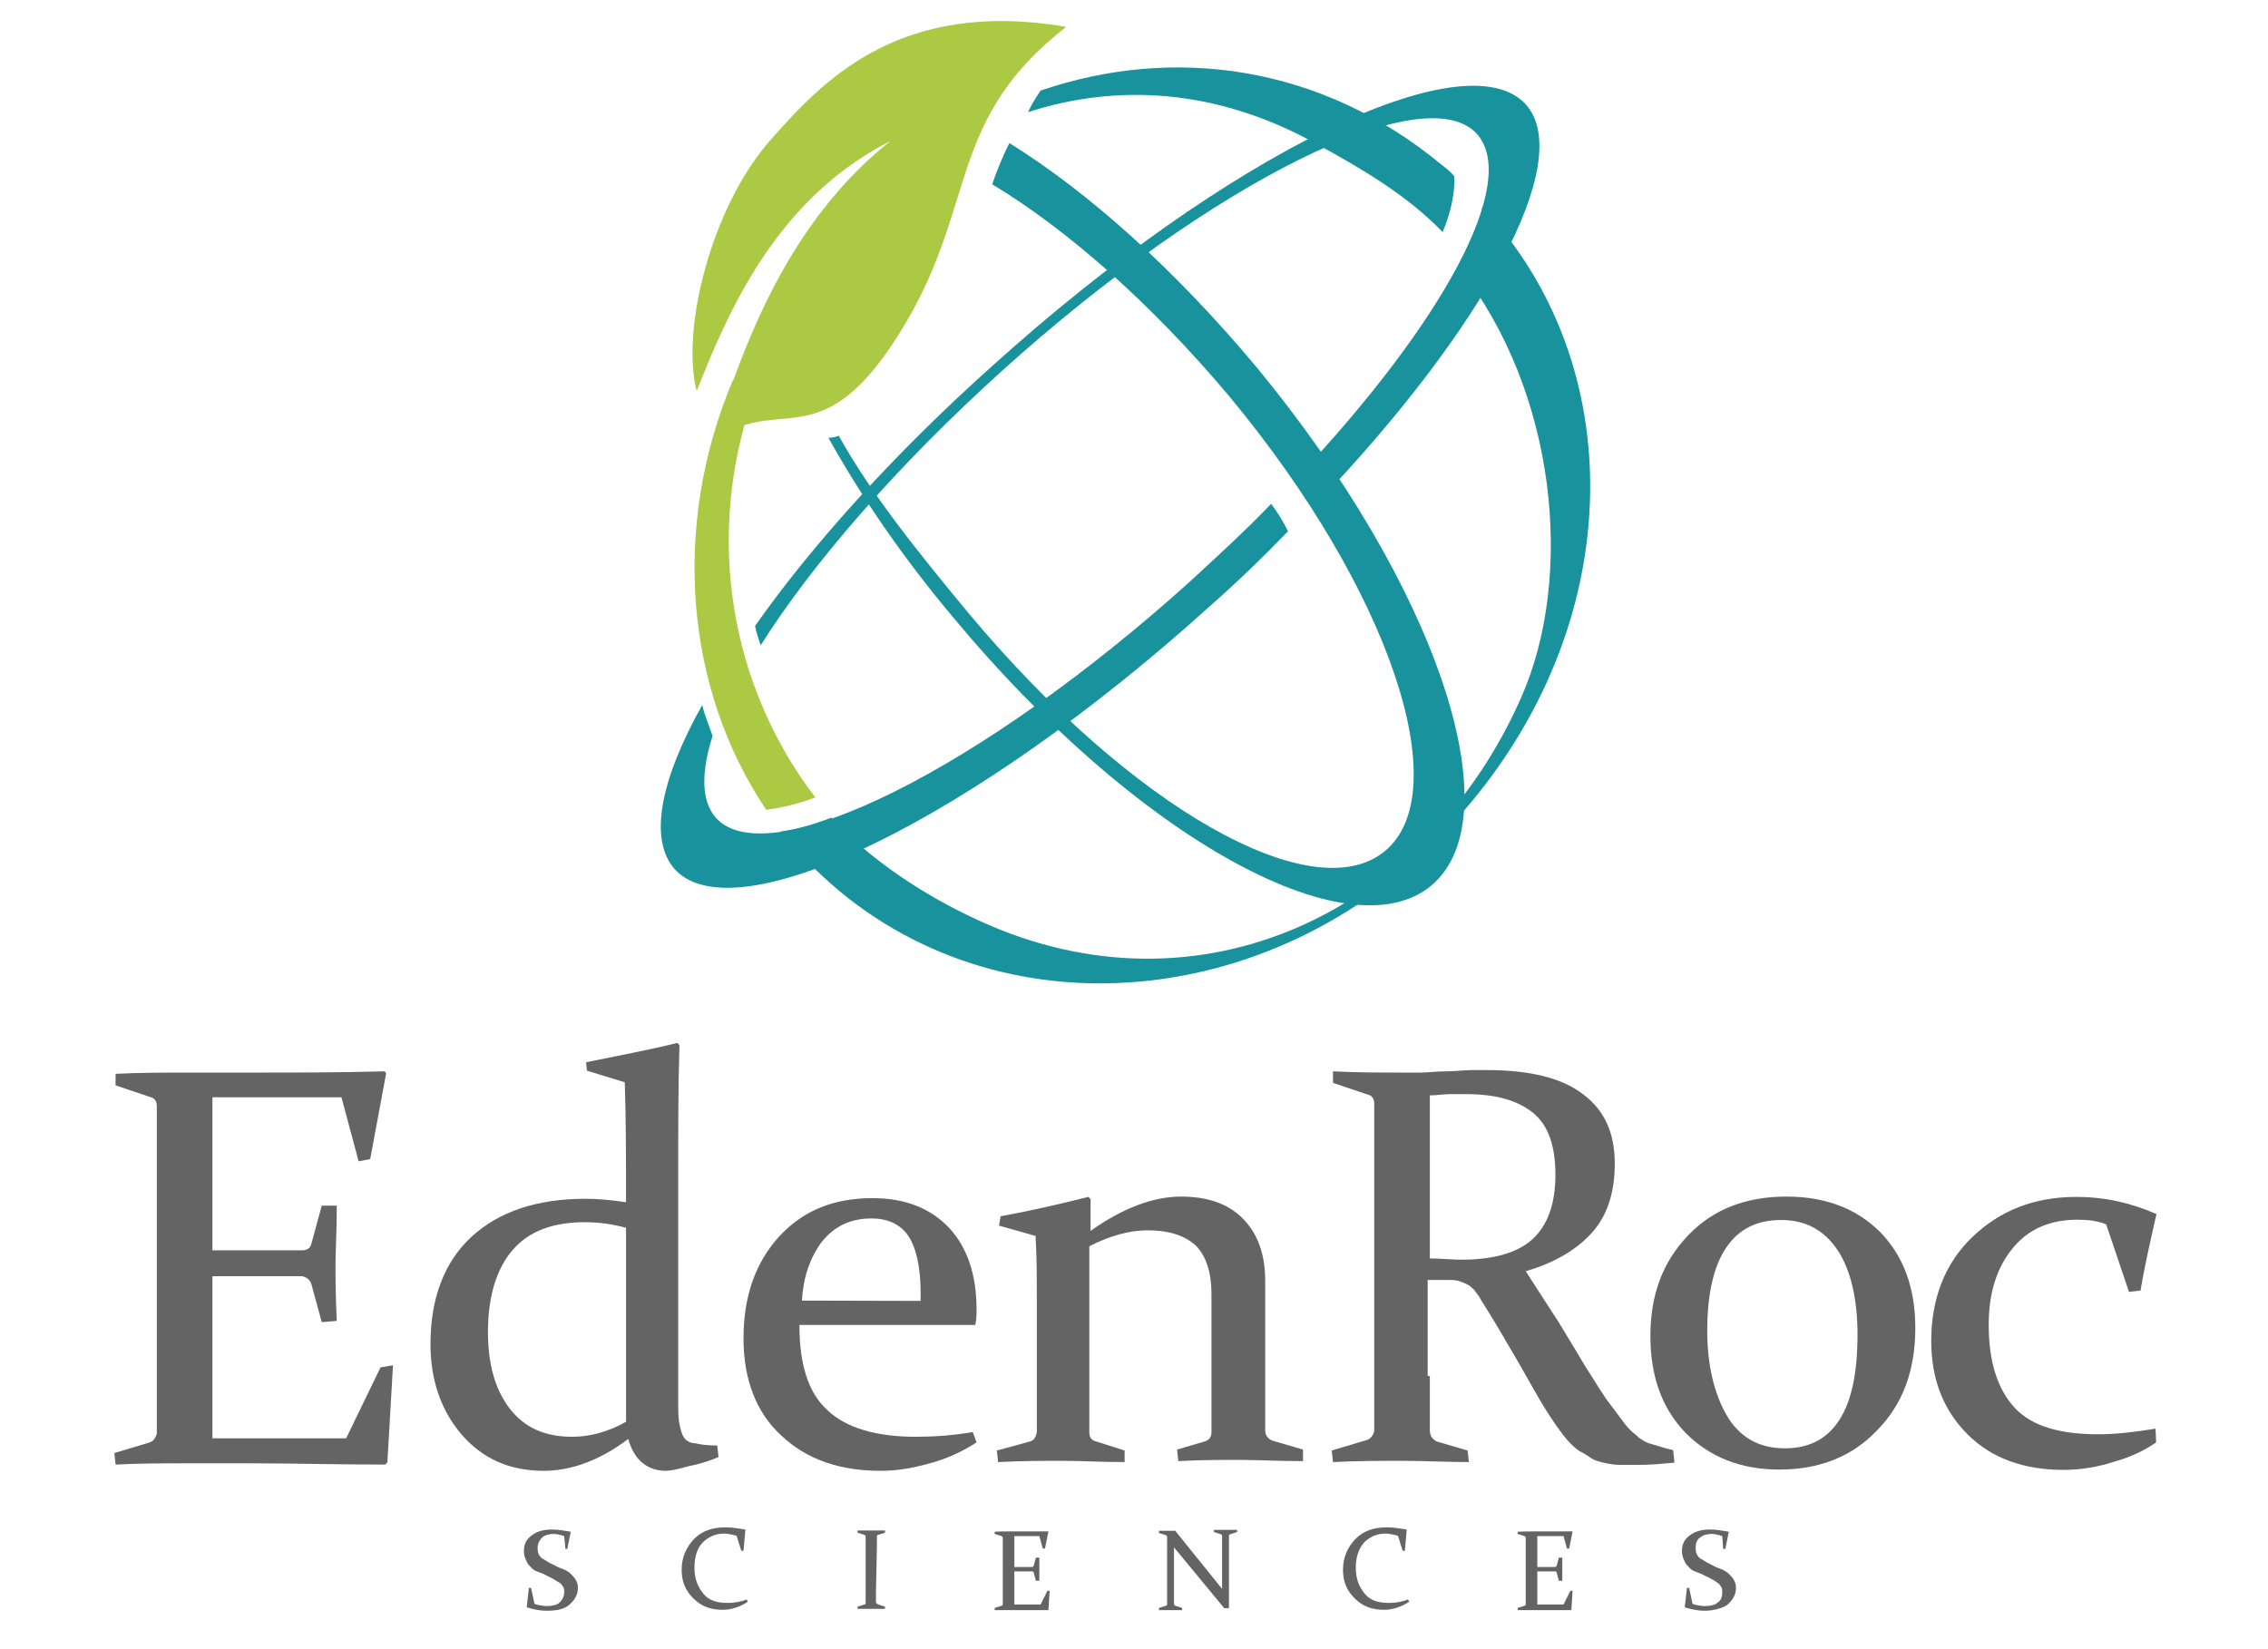 <?xml version="1.0" encoding="UTF-8"?> <!-- Generator: Adobe Illustrator 21.1.0, SVG Export Plug-In . SVG Version: 6.00 Build 0) --> <svg xmlns="http://www.w3.org/2000/svg" xmlns:xlink="http://www.w3.org/1999/xlink" version="1.1" id="Layer_1" x="0px" y="0px" viewBox="0 0 726 528" style="enable-background:new 0 0 726 528;" xml:space="preserve"> <style type="text/css"> .st0{fill:#636463;} .st1{fill:#18939E;} .st2{fill:#ABC942;} </style> <g> <path class="st0" d="M59.6,343.4h21.6c13.2,0,27.4,0,42-0.4l0.4,0.7l-5.1,27.4l-3.7,0.7l-5.5-20.5H68v49h8c6.2,0,13.2,0,20.8,0 c1.5,0,2.6-0.7,2.9-2.2l3.3-12.1h4.8c0,8.4-0.4,14.6-0.4,18.6c0,4,0,9.9,0.4,18.3l-4.8,0.4l-3.3-12.1c-0.4-1.5-1.5-2.2-2.9-2.6 c-7.7,0-14.6,0-20.8,0h-8v32.5c0,6.6,0,13.2,0,19.4h42.8l11-22.7l4-0.7l-1.8,31.1l-0.7,0.7c-15.4,0-29.6-0.4-42.8-0.4H59.3 c-7.3,0-14.6,0-22.3,0.4l-0.4-3.7l11-3.3c1.5-0.4,2.2-1.5,2.6-2.9c0-2.6,0-5.1,0-8c0-2.9,0-6.2,0-9.9v-72.4c0-2.9,0-5.8,0-8 c0-2.6,0-4.8,0-6.6c0-1.5-0.7-2.6-2.2-2.9l-11-3.7v-3.7C45,343.4,52.3,343.4,59.6,343.4z"></path> <path class="st0" d="M187.6,340.1c10.6-2.2,20.5-4,29.2-6.2l0.7,0.7c-0.4,12.8-0.4,26.3-0.4,40.9v48.6c0,8,0,16.4,0,24.5 c0,2.9,0,5.5,0.4,7.3c0.4,1.8,0.7,3.3,1.5,4.4c0.7,1.1,2.2,1.8,3.7,1.8c1.5,0.4,4,0.7,6.9,0.7l0.4,3.7c-2.6,1.1-5.8,2.2-9.5,2.9 c-3.7,1.1-6.2,1.5-7.3,1.5c-5.8,0-10.2-3.3-12.1-10.2c-9.1,6.9-18.3,10.2-27.1,10.2c-11,0-19.7-4-26.3-11.7 c-6.6-7.7-9.9-17.5-9.9-28.9c0-14.6,4.4-26.3,13.2-34.4c8.8-8,20.8-12.1,36.6-12.1c3.7,0,8,0.4,12.8,1.1c0-13.2,0-26-0.4-38.4 l-12.1-3.7L187.6,340.1z M200.4,393.1c-4-1.1-8.4-1.8-13.2-1.8c-10.2,0-17.9,2.9-23,8.8c-5.1,5.8-8,14.6-8,26.3 c0,10.2,2.2,18.3,6.9,24.5c4.8,6.2,11.3,9.1,20.1,9.1c5.5,0,11.3-1.5,17.2-4.8V393.1L200.4,393.1z"></path> <path class="st0" d="M312.6,461.8c-5.1,3.3-10.2,5.5-15.7,6.9c-5.5,1.5-10.2,2.2-15,2.2c-13.2,0-23.8-3.7-31.8-11.3 c-8-7.3-12.1-17.9-12.1-31.1c0-13.2,3.7-24.1,11.3-32.5c7.7-8.4,17.5-12.4,30-12.4c10.6,0,18.6,3.3,24.5,9.5c5.8,6.2,8.8,15,8.8,26 c0,1.8,0,3.3-0.4,5.1h-56.3c0,12.8,2.9,21.9,9.1,27.4c5.8,5.5,15.4,8.4,28.1,8.4c5.8,0,11.7-0.4,18.3-1.5L312.6,461.8z M294.7,416.5v-2.6c0-8.4-1.5-14.6-4-18.3c-2.6-3.7-6.6-5.5-11.7-5.5c-6.9,0-12.1,2.6-16.1,7.7c-3.7,5.1-5.8,11.3-6.2,18.6 L294.7,416.5L294.7,416.5z"></path> <path class="st0" d="M320.3,389.4c9.9-1.8,19.4-4,28.1-6.2l0.7,0.7v10.2c10.2-7.3,20.1-11,28.9-11c8.4,0,15,2.2,19.7,6.9 c4.8,4.8,7.3,11.3,7.3,20.1v31.4c0,7.3,0,12.8,0,16.4c0,1.5,0.7,2.6,2.2,3.3l9.9,2.9v3.7c-7.7,0-14.6-0.4-20.5-0.4 s-12.4,0-19.4,0.4l-0.4-3.7l8.8-2.6c1.5-0.4,2.2-1.5,2.2-2.9c0-0.7,0-2.6,0-5.5v-38.7c0-7.3-1.8-12.4-5.1-15.7 c-3.7-3.3-8.8-4.8-15.4-4.8c-5.8,0-12.1,1.8-18.6,5.1v39.1c0,7.3,0,14.3,0,20.5c0,1.5,0.7,2.6,2.2,2.9l9.1,2.9v3.7 c-7.3,0-13.9-0.4-19.7-0.4c-5.8,0-12.8,0-20.8,0.4l-0.4-3.7l10.6-2.9c1.5-0.4,1.8-1.5,2.2-2.9c0-3.7,0-7.3,0-11v-30.3 c0-7.7,0-15-0.4-21.6l-11.7-3.3L320.3,389.4z"></path> <path class="st0" d="M457.7,440.6c0,3.7,0,6.9,0,9.5c0,2.9,0,5.5,0,7.7c0,1.8,0.7,2.9,2.2,3.7l9.9,2.9l0.4,3.7 c-6.9,0-14.3-0.4-21.2-0.4c-7.3,0-14.6,0-22.3,0.4l-0.4-3.7l11-3.3c1.5-0.4,2.2-1.5,2.6-2.9c0-2.6,0-5.1,0-8s0-6.2,0-9.9v-72.4 c0-2.9,0-5.8,0-8c0-2.6,0-4.8,0-6.6c0-1.5-0.7-2.6-2.2-2.9l-11-3.7V343c7.7,0.4,15.4,0.4,22.7,0.4c1.5,0,3.3,0,5.5,0 c2.2,0,4.8-0.4,8-0.4c3.3,0,5.8-0.4,8-0.4c2.2,0,4,0,5.1,0c13.9,0,24.1,2.6,30.7,7.7c6.9,5.1,10.2,12.4,10.2,22.3 c0,8.8-2.2,16.1-6.9,21.6c-4.8,5.5-11.7,9.9-21.6,12.8c3.7,5.8,7.3,11.3,10.6,16.4c3.3,5.5,6.2,10.2,8.8,14.6 c2.9,4.4,5.1,8.4,7.7,11.7c2.6,3.3,4.4,6.2,6.2,8c1.1,1.1,2.2,1.8,2.9,2.6c1.1,0.7,2.2,1.5,3.3,1.8s2.2,0.7,3.7,1.1 c1.1,0.4,2.6,0.7,4,1.1l0.4,4c-4.4,0.4-8,0.7-11,0.7c-2.6,0-4.8,0-6.6,0s-3.7-0.4-5.1-0.7c-1.5-0.4-2.9-0.7-4-1.5 c-1.1-0.7-2.2-1.5-3.7-2.2c-2.6-1.8-4.8-4.4-7.3-8c-2.6-3.7-4.8-7.3-7.3-11.7s-5.1-9.1-8-13.9c-2.9-5.1-5.8-9.9-8.8-14.6 c-0.7-1.5-1.8-2.6-2.2-3.3c-0.7-0.7-1.5-1.5-2.2-1.8c-0.7-0.4-1.5-0.7-2.6-1.1s-2.2-0.4-4-0.4H457v30.7L457.7,440.6L457.7,440.6z M457.7,402.9c3.7,0,6.9,0.4,10.2,0.4c10.2,0,17.9-2.2,22.7-6.6s7.3-11.3,7.3-20.5s-2.2-15.7-6.9-19.7c-4.8-4-11.7-6.2-21.6-6.2 c-1.8,0-3.3,0-5.5,0c-1.8,0-4,0.4-6.2,0.4C457.7,350.7,457.7,402.9,457.7,402.9z"></path> <path class="st0" d="M613.1,425.2c0,13.5-4,24.5-12.4,32.9c-8,8.4-18.6,12.4-31.1,12.4c-12.4,0-22.3-4-30-11.7 c-7.7-8-11.3-18.3-11.3-31.1c0-13.2,4-23.8,12.1-32.2c8-8.4,18.6-12.4,31.4-12.4c12.4,0,22.3,3.7,30,11.3 C609.4,402.2,613.1,412.4,613.1,425.2z M546.5,426c0,11,2.2,20.1,6.2,27.1c4,6.9,10.2,10.6,18.6,10.6c7.7,0,13.5-2.9,17.5-9.1 c4-6.2,5.8-15.4,5.8-27.4c0-11.3-2.2-20.5-6.2-26.7c-4.4-6.6-10.2-9.9-18.3-9.9c-7.7,0-13.5,2.9-17.5,8.8 C548.7,405.1,546.5,413.9,546.5,426z"></path> <path class="st0" d="M690.2,461.8c-3.7,2.6-8.4,4.8-13.5,6.2c-5.5,1.8-11,2.6-16.1,2.6c-12.8,0-23-3.7-30.7-11.3 c-7.7-7.7-11.7-17.5-11.7-30c0-13.5,4.4-24.9,13.2-33.3c8.8-8.4,19.7-12.8,33.3-12.8c8.8,0,17.2,1.8,25.6,5.5 c-1.8,8-3.7,16.1-5.1,24.5l-3.7,0.4l-7.3-21.6c-2.6-1.1-5.8-1.5-9.1-1.5c-8.8,0-15.7,2.9-20.8,9.1c-5.1,6.2-7.7,14.3-7.7,24.5 c0,12.1,2.9,20.8,8.4,26.7s14.6,8.4,26.7,8.4c5.5,0,11.7-0.7,18.3-1.8L690.2,461.8z"></path> </g> <g> <path class="st0" d="M180.6,491.8c-1.1-0.4-2.6-0.7-3.3-0.7c-1.5,0-2.9,0.4-3.7,1.1c-0.7,0.7-1.5,1.8-1.5,3.3c0,0.7,0,1.5,0.4,2.2 s0.7,1.1,1.5,1.5c0.7,0.4,1.1,0.7,1.8,1.1c0.7,0.4,1.5,0.7,2.2,1.1c0.7,0.4,1.5,0.7,2.6,1.1c0.7,0.4,1.5,0.7,2.2,1.5 c0.7,0.7,1.1,1.1,1.5,1.8s0.7,1.5,0.7,2.6c0,2.2-1.1,4-2.9,5.5s-4.4,1.8-7.3,1.8c-1.8,0-4-0.4-6.2-1.1l0,0l0.7-6.2h0.7l1.1,5.1 c1.1,0.4,2.6,0.7,4,0.7c1.8,0,3.3-0.4,4-1.1c0.7-0.7,1.5-1.8,1.5-3.3c0-0.7,0-1.5-0.4-1.8c-0.4-0.7-0.7-1.1-1.5-1.5 c-0.7-0.4-1.1-0.7-1.8-1.1c-0.7-0.4-1.5-0.7-2.2-1.1c-0.7-0.4-1.5-0.7-2.6-1.1c-1.1-0.4-1.5-0.7-2.2-1.5c-0.7-0.7-1.1-1.1-1.5-2.2 c-0.4-0.7-0.7-1.8-0.7-2.9c0-2.2,0.7-3.7,2.6-5.1s4-1.8,6.6-1.8c1.8,0,4,0.4,5.8,0.7l0,0l-1.1,5.5H181L180.6,491.8z"></path> <path class="st0" d="M238,496.5h-0.7l-1.5-4.8c-1.5-0.4-2.9-0.7-4-0.7c-2.9,0-5.1,1.1-6.9,2.9c-1.8,1.8-2.6,4.8-2.6,8 c0,3.7,1.1,6.2,2.9,8.4c1.8,2.2,4.4,2.9,8,2.9c1.8,0,4-0.4,5.8-1.1l0.4,0.7c-2.2,1.5-5.1,2.6-8,2.6c-4,0-6.9-1.1-9.5-3.7 c-2.6-2.6-3.7-5.5-3.7-9.1c0-4,1.5-7.3,4-9.9c2.6-2.6,5.8-3.7,10.2-3.7c2.2,0,4,0.4,6.2,0.7l0,0L238,496.5z"></path> <path class="st0" d="M280.4,509.7c0,0.7,0,1.5,0,1.8s0,1.1,0,1.5c0,0.4,0.4,0.4,0.7,0.7l2.2,0.7v0.7c-1.5,0-2.9,0-4.4,0 s-2.9,0-4.4,0v-0.7l2.2-0.7c0.4,0,0.4-0.4,0.4-0.7c0-0.4,0-1.1,0-1.5c0-0.7,0-1.1,0-1.8v-14.6c0-0.7,0-1.1,0-1.5c0-0.4,0-1.1,0-1.5 s0-0.4-0.4-0.7l-2.2-0.7v-0.7c1.5,0,2.9,0,4.4,0c1.5,0,2.9,0,4.4,0v0.7l-2.2,0.7c-0.4,0-0.4,0.4-0.4,0.7s0,0.7,0,1.5 c0,0.4,0,1.1,0,1.5L280.4,509.7L280.4,509.7z"></path> <path class="st0" d="M322.8,490.3h4.4c2.6,0,5.5,0,8.4,0l0,0l-1.1,5.5h-0.7l-1.1-4h-8v9.9h1.5c1.1,0,2.6,0,4,0c0.4,0,0.4,0,0.7-0.4 l0.7-2.6h1.1c0,1.8,0,2.9,0,3.7s0,1.8,0,3.7h-1.1l-0.7-2.6c0-0.4-0.4-0.4-0.7-0.4c-1.5,0-2.9,0-4,0h-1.5v6.6c0,1.5,0,2.6,0,4h8.4 l2.2-4.4h0.7l-0.4,6.2l0,0c-2.9,0-5.8,0-8.4,0h-4.4c-1.5,0-2.9,0-4.4,0v-0.7l2.2-0.7c0.4,0,0.4-0.4,0.4-0.7c0-0.4,0-1.1,0-1.5 c0-0.7,0-1.1,0-1.8v-14.6c0-0.7,0-1.1,0-1.5s0-1.1,0-1.5s0-0.4-0.4-0.7l-2.2-0.7v-0.7C319.9,490.3,321.4,490.3,322.8,490.3z"></path> <path class="st0" d="M375.8,495.4v14.3c0,1.5,0,2.6,0,3.7c0,0.4,0,0.4,0.4,0.7l2.2,0.7v0.7c-1.5,0-2.6,0-3.7,0c-1.1,0-2.2,0-3.7,0 v-0.7l2.2-0.7c0.4,0,0.4-0.4,0.4-0.7c0-1.1,0-2.2,0-3.7v-14.6c0-1.1,0-2.2,0-2.9c0-0.4,0-0.4-0.4-0.7l-2.2-0.7v-0.7 c1.5,0,2.9,0,3.7,0c0.4,0,1.1,0,1.5,0l15,18.6v-13.9c0-1.1,0-2.2,0-2.9c0-0.4,0-0.4-0.4-0.7l-2.2-0.7v-0.7c1.5,0,2.9,0,3.7,0 c1.1,0,2.2,0,3.7,0v0.7l-2.2,0.7c-0.4,0-0.4,0.4-0.4,0.7c0,0.7,0,1.8,0,2.9v20.1h-1.5L375.8,495.4z"></path> <path class="st0" d="M449.7,496.5h-0.7l-1.5-4.8c-1.5-0.4-2.9-0.7-4-0.7c-2.9,0-5.1,1.1-6.9,2.9c-1.8,2.2-2.6,4.8-2.6,8 c0,3.7,1.1,6.2,2.9,8.4c1.8,2.2,4.4,2.9,8,2.9c1.8,0,4-0.4,5.8-1.1l0.4,0.7c-2.2,1.5-5.1,2.6-8,2.6c-4,0-6.9-1.1-9.5-3.7 c-2.6-2.6-3.7-5.5-3.7-9.1c0-4,1.5-7.3,4-9.9c2.6-2.6,5.8-3.7,10.2-3.7c2.2,0,4,0.4,6.2,0.7l0,0L449.7,496.5z"></path> <path class="st0" d="M490.6,490.3h4.4c2.6,0,5.5,0,8.4,0l0,0l-1.1,5.5h-0.7l-1.1-4h-8.4v9.9h1.5c1.1,0,2.6,0,4,0 c0.4,0,0.4,0,0.7-0.4l0.7-2.6h1.1c0,1.8,0,2.9,0,3.7s0,1.8,0,3.7H499l-0.7-2.6c0-0.4-0.4-0.4-0.7-0.4c-1.5,0-2.9,0-4,0h-1.5v6.6 c0,1.5,0,2.6,0,4h8.4l2.2-4.4h0.7l-0.4,6.2l0,0c-2.9,0-5.8,0-8.4,0h-4.4c-1.5,0-2.9,0-4.4,0v-0.7l2.2-0.7c0.4,0,0.4-0.4,0.4-0.7 c0-0.4,0-1.1,0-1.5c0-0.7,0-1.1,0-1.8v-14.6c0-0.7,0-1.1,0-1.5s0-1.1,0-1.5s0-0.4-0.4-0.7l-2.2-0.7v-0.7 C487.7,490.3,489.1,490.3,490.6,490.3z"></path> <path class="st0" d="M551.3,491.8c-1.1-0.4-2.6-0.7-3.3-0.7c-1.5,0-2.9,0.4-3.7,1.1c-1.1,0.7-1.5,1.8-1.5,3.3c0,0.7,0,1.5,0.4,2.2 c0.4,0.7,0.7,1.1,1.5,1.5c0.7,0.4,1.1,0.7,1.8,1.1s1.5,0.7,2.2,1.1s1.5,0.7,2.6,1.1c0.7,0.4,1.5,0.7,2.2,1.5 c0.7,0.7,1.1,1.1,1.5,1.8c0.4,0.7,0.7,1.5,0.7,2.6c0,2.2-1.1,4-2.9,5.5c-1.8,1.1-4.4,1.8-7.3,1.8c-1.8,0-4-0.4-6.2-1.1l0,0l0.7-6.2 h0.7l1.1,5.1c1.1,0.4,2.6,0.7,4,0.7c1.8,0,3.3-0.4,4-1.1c1.1-0.7,1.5-1.8,1.5-3.3c0-0.7,0-1.5-0.4-1.8c-0.4-0.7-0.7-1.1-1.5-1.5 c-0.4-0.4-1.1-0.7-1.8-1.1s-1.5-0.7-2.2-1.1c-0.7-0.4-1.5-0.7-2.6-1.1c-1.1-0.4-1.5-0.7-2.2-1.5c-0.7-0.7-1.1-1.1-1.5-2.2 c-0.4-0.7-0.7-1.8-0.7-2.9c0-2.2,0.7-3.7,2.6-5.1s4-1.8,6.6-1.8c1.8,0,4,0.4,5.8,0.7l0,0l-1.1,5.5h-0.7L551.3,491.8z"></path> </g> <path class="st1" d="M474.5,66.3c-0.7,5.1-4.8,13.5-7.3,19.7c31.1,39.5,36.9,98.7,19.7,137.4c-30.3,68.7-103.1,103.8-173.6,71.3 c-17.5-8-34.7-19.4-47.2-32.9c-5.8,2.2-11,3.7-16.1,4.4c5.5,6.9,11.7,13.2,18.6,19c58.5,48.6,149.1,36.2,202.1-28.1 C520.6,197.5,521.7,116.7,474.5,66.3z"></path> <path class="st2" d="M246.4,45.1c-18.6,21.2-28.5,60.3-23.4,80.1c9.9-24.9,25.2-61.4,62.1-80.1c-26.3,20.8-40.9,50.4-50.4,76.8 c0,0,0,0,0-0.4c-19.7,46.4-15.7,98.7,10.6,137.8c4.8-0.7,9.9-1.8,15.7-4c-25.2-32.9-34.4-76.8-22.7-119.2 c16.1-5.1,29.2,5.1,51.5-32.5c23-38.7,13.5-65.4,51.5-95C287.4-0.6,262.9,26.4,246.4,45.1z"></path> <path class="st1" d="M488.4,33.4c-19.4-21.2-95.8,16.1-170.7,83.7c-31.4,28.1-57.8,57.4-76,83.3c0.4,2.2,1.1,4,1.8,6.2 c16.4-26,43.5-57.4,77.5-88.1c66.9-60.3,134.9-93.9,151.7-75.7c13.9,15.4-11,60.7-57.4,110c1.8,2.9,4,5.8,5.8,8.8 C474.9,105.4,504.5,51.3,488.4,33.4z"></path> <path class="st1" d="M402.1,117.4c-26-31.1-53.7-55.9-79-71.6c-2.2,4.4-4,8.8-5.5,13.2c23.8,14.3,50.8,38,76,68 c51.5,62.1,72.7,126.5,49.7,145.5s-81.2-13.9-133.1-76c-16.1-19.4-31.4-38.4-41.7-57c-1.8,0.7-1.5,0.4-3.3,0.7 c10.6,19,24.1,38.7,40.2,57.8c57.8,69.5,126.1,107.8,152.8,85.5C484.8,261.1,459.5,186.9,402.1,117.4z"></path> <path class="st1" d="M461.4,52.7C423,20.9,375.8,14.4,333.1,29c-1.5,2.2-2.9,4.4-4,6.9c28.1-9.1,59.9-7.7,91.8,9.9 c15.4,8.4,29.6,16.8,40.9,28.5c2.9-6.9,4-13.2,3.7-17.9C464.3,54.9,462.8,53.8,461.4,52.7z"></path> <path class="st1" d="M406.9,161.3c-8,8.4-16.8,16.4-26,24.9c-66.9,60.3-134.9,93.9-151.7,75.7c-4.8-5.5-4.8-14.6-1.1-26.3 c-1.1-3.3-2.6-6.6-3.3-9.9c-13.5,24.1-17.2,43.1-8.8,52.6c19.4,21.2,95.8-16.1,170.7-83.7c9.1-8,17.5-16.1,25.6-24.5 C410.9,167.2,409.1,164.2,406.9,161.3z"></path> </svg> 